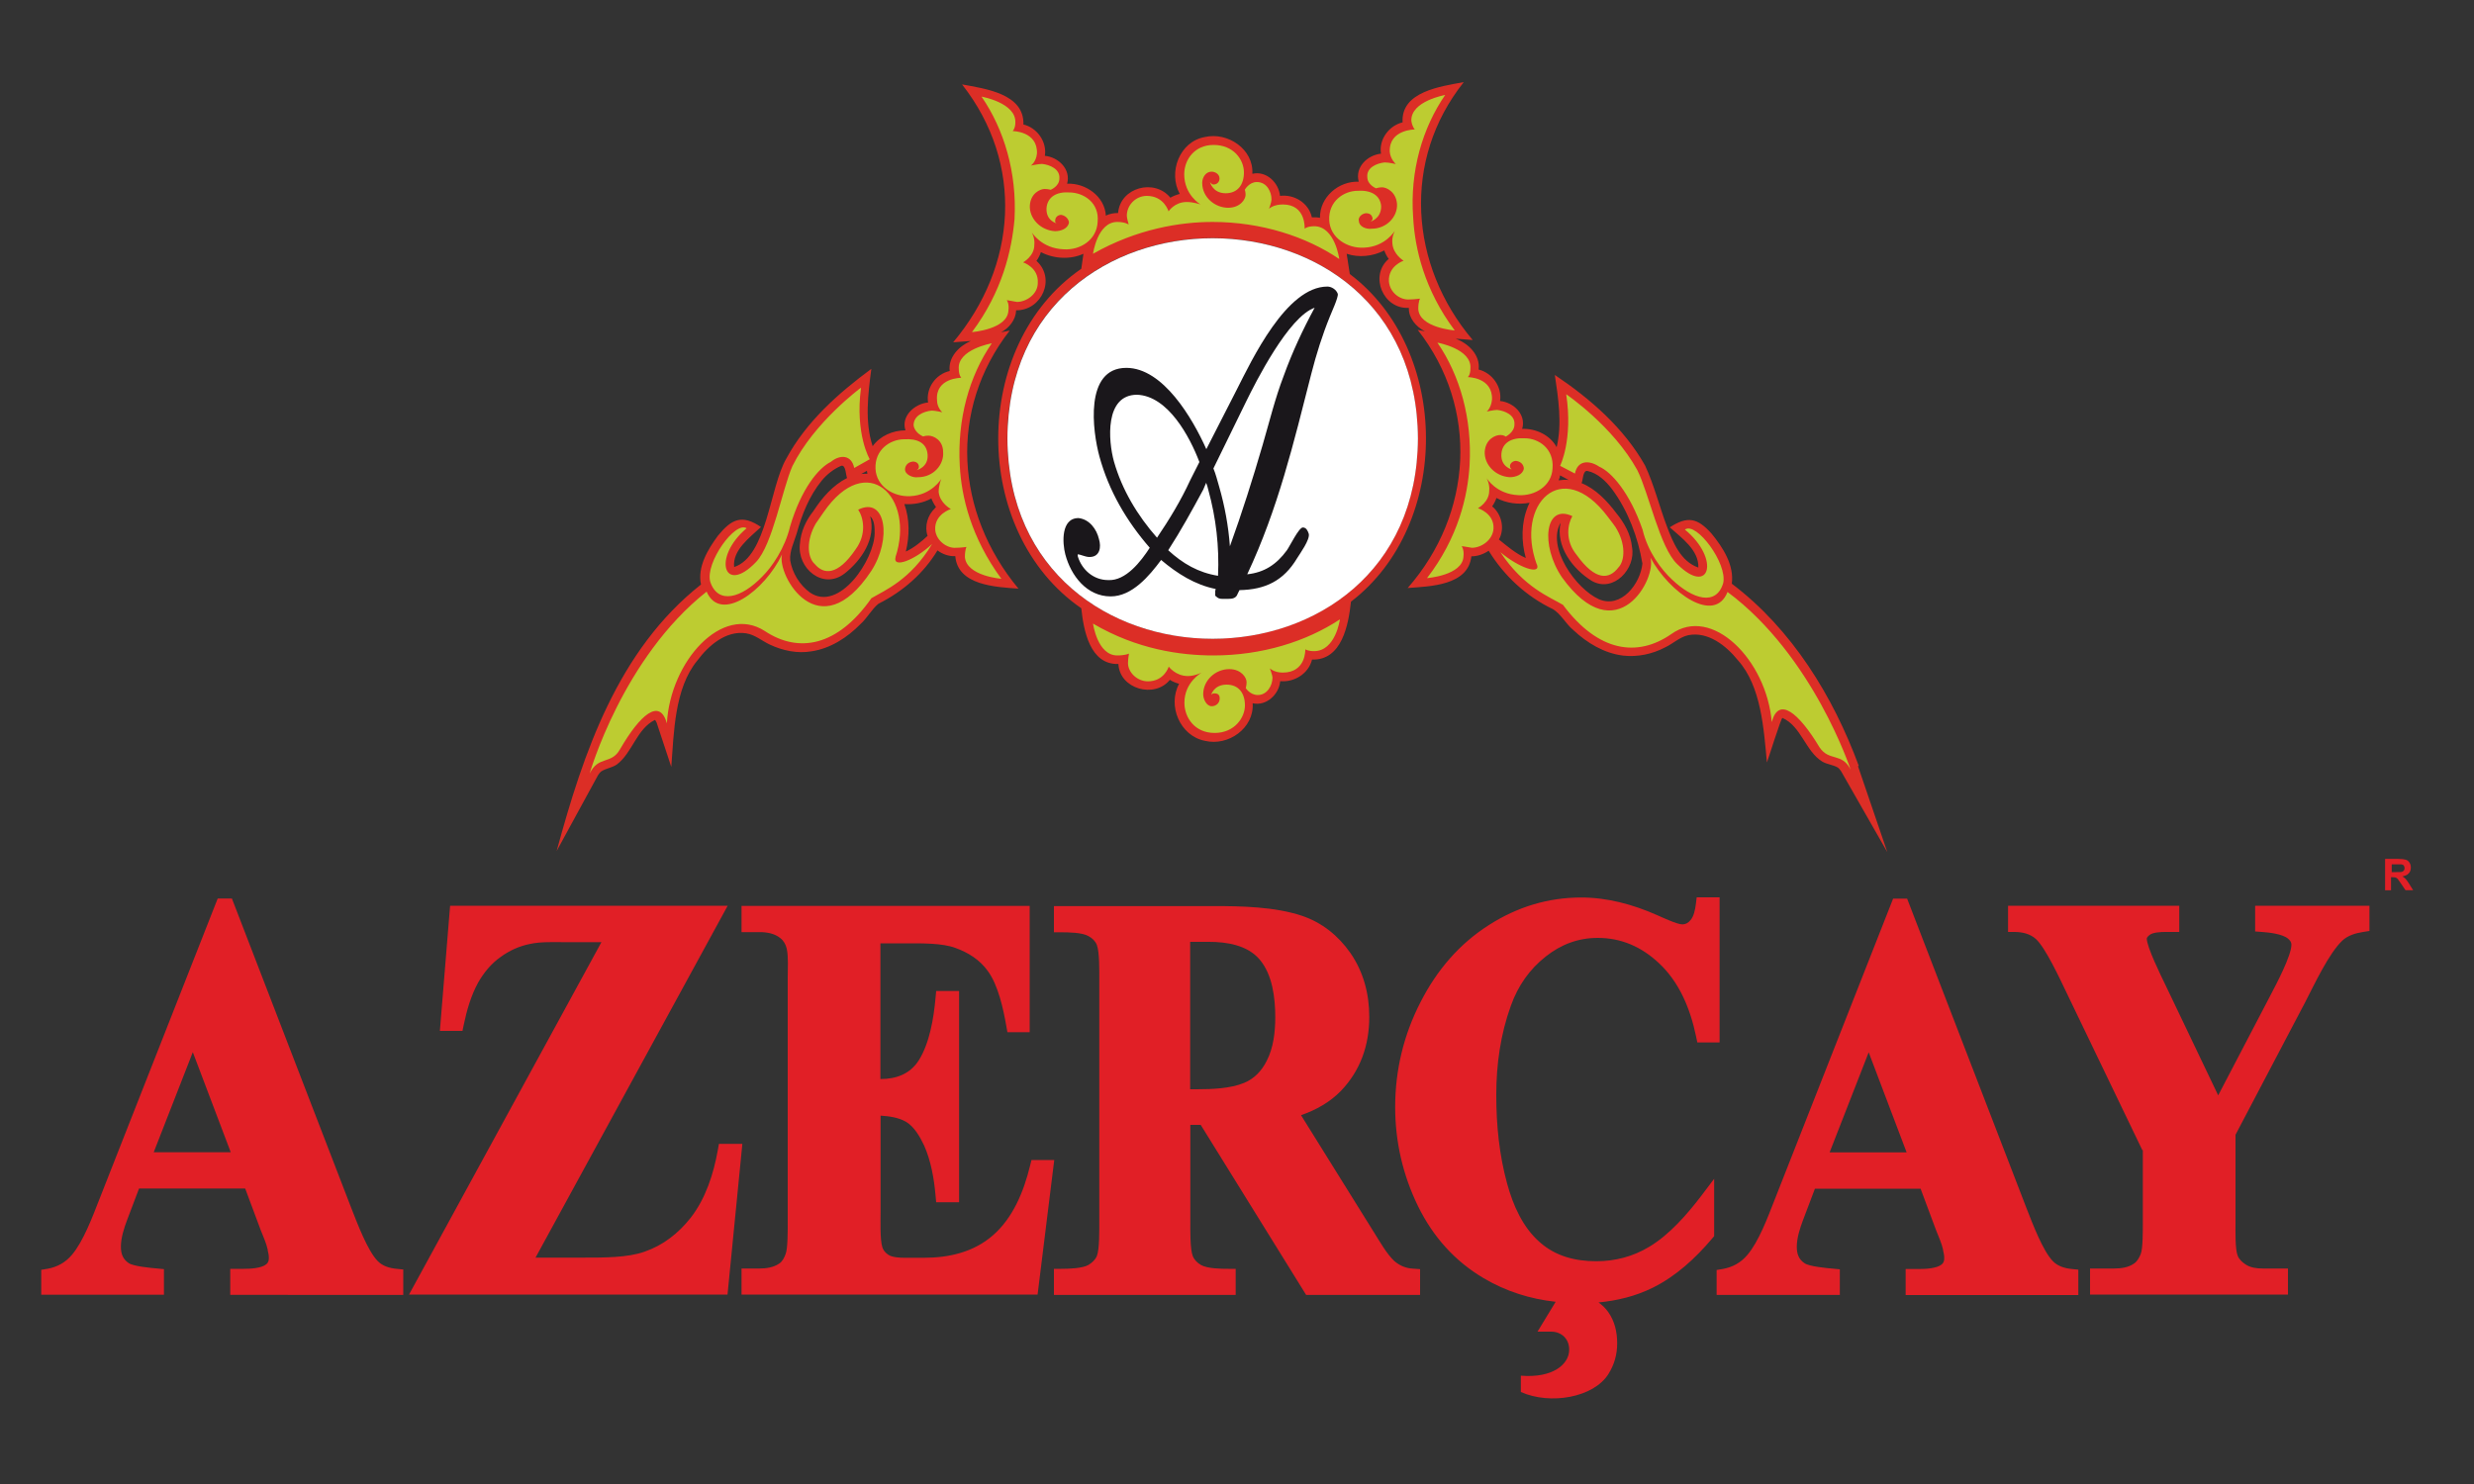 <?xml version="1.0" encoding="UTF-8"?> <svg xmlns="http://www.w3.org/2000/svg" xmlns:xlink="http://www.w3.org/1999/xlink" viewBox="0 0 150 90"><rect x="0" y="0" width="150" height="90" fill="#333333" stroke="none"/><defs><style> .cls-1 { mask: url(#mask); } .cls-2 { fill: #fff; } .cls-3 { fill: #1a171b; } .cls-3, .cls-4, .cls-5, .cls-6 { fill-rule: evenodd; } .cls-4 { fill: #dc2e26; } .cls-5 { fill: #e11f26; } .cls-6 { fill: #bdcc31; } </style><mask id="mask" x="143.68" y="51.36" width="3.44" height="3.42" maskUnits="userSpaceOnUse"></mask></defs><g id="Text"><g id="Group-9"><path id="Fill-7" class="cls-5" d="M115.6,69.89l-2.3-6.07-2.37,6.07h4.67Zm.86,2.2h-6.42l-.72,1.9c-.19,.5-.38,1.09-.38,1.63,0,.42,.12,.76,.47,.99,.28,.2,1.37,.3,1.74,.33l.4,.04v1.55h-7.47v-1.51l.37-.06c.6-.11,1.1-.38,1.5-.86,.68-.8,1.23-2.27,1.62-3.27l7.21-18.33h.85l7.26,18.83c.34,.86,.96,2.52,1.58,3.16,.3,.31,.73,.43,1.14,.47l.4,.04v1.54h-10.47v-1.58h.83c.38,0,1.06-.03,1.36-.28,.12-.1,.15-.23,.15-.38,0-.16-.03-.32-.07-.47v-.02s0-.02,0-.02c-.09-.4-.27-.79-.42-1.17l-.94-2.52Zm-44.3-14.96v8.93h.4c.9,0,2.05-.04,2.88-.39,.62-.26,1.05-.72,1.36-1.33,.41-.79,.52-1.76,.52-2.65,0-1.17-.17-2.58-.94-3.49-.75-.89-2.02-1.08-3.09-1.08h-1.12Zm6.72,10.5l4.42,7.1c.35,.55,.77,1.31,1.24,1.75,.34,.29,.71,.44,1.15,.46l.41,.03v1.56h-6.91l-6.39-10.31h-.63v5.86c0,.49-.02,1.69,.15,2.1,.1,.24,.28,.41,.5,.54,.39,.22,1.22,.23,1.66,.23h.44v1.58h-11.02v-1.58h.44c.43,0,1.29-.02,1.66-.24,.21-.13,.4-.3,.5-.53,.17-.41,.15-1.6,.15-2.1v-14.67c0-.5,.02-1.68-.15-2.11-.1-.24-.28-.41-.51-.53-.37-.22-1.23-.23-1.65-.23h-.44v-1.59h9.65c1.72,0,3.75,.04,5.39,.59,1.21,.41,2.19,1.19,2.94,2.26,.79,1.15,1.14,2.47,1.14,3.87,0,1.73-.54,3.26-1.72,4.49-.67,.69-1.52,1.16-2.41,1.47h0Zm-64.89,2.25l-2.3-6.07-2.37,6.07h4.67Zm.86,2.2h-6.42l-.72,1.9c-.19,.5-.38,1.09-.38,1.63,0,.42,.12,.76,.47,.99,.28,.2,1.37,.3,1.74,.33l.4,.04v1.55H2.5v-1.51l.37-.06c.6-.11,1.1-.38,1.5-.86,.68-.81,1.23-2.27,1.62-3.27l7.21-18.33h.86l7.26,18.83c.34,.86,.96,2.52,1.58,3.16,.3,.31,.73,.43,1.15,.47l.4,.04v1.54H13.96v-1.58h.83c.38,0,1.06-.03,1.36-.28,.12-.1,.15-.23,.15-.38,0-.16-.03-.32-.07-.47v-.02s0-.02,0-.02c-.09-.4-.27-.79-.42-1.17l-.94-2.52Zm115.04-2.33l-4.61-9.58c-.38-.79-1.26-2.7-1.85-3.23-.35-.31-.8-.41-1.25-.42h-.43v-1.59h10.38v1.59h-.86c-.25,0-.75,.02-.95,.19-.05,.04-.16,.14-.16,.21,0,.5,.86,2.26,1.12,2.79l3.21,6.72,3.17-6.07c.34-.65,1.27-2.4,1.27-3.07,0-.16-.09-.26-.2-.36-.34-.29-1.15-.38-1.59-.41l-.41-.03v-1.56h6.93v1.53l-.38,.06c-.45,.07-.94,.21-1.28,.54-.81,.78-1.68,2.64-2.22,3.69l-4.24,8.07v5.34c0,.46-.03,1.6,.13,1.99,.08,.22,.28,.4,.46,.52,.3,.21,.69,.26,1.04,.26h1.55v1.58h-12v-1.58h1.48c.39,0,.84-.06,1.17-.29,.2-.12,.33-.36,.42-.58,.14-.33,.13-1.49,.13-1.9v-4.41Zm-32.97,9.24c.22,.15,.42,.35,.58,.57,.4,.56,.55,1.22,.55,1.91s-.18,1.3-.53,1.86c-.89,1.42-3.51,1.89-5.31,1.09v-.99c1.95,.16,2.91-.7,2.93-1.54,.02-.69-.47-1.13-1.09-1.13h-.83l1.1-1.81c-1.54-.17-3.01-.63-4.36-1.43-1.75-1.03-3.07-2.51-3.98-4.36-.92-1.88-1.39-3.91-1.39-6.02,0-2.25,.52-4.39,1.54-6.37,.99-1.94,2.36-3.54,4.16-4.68,1.71-1.09,3.57-1.66,5.58-1.66,1.58,0,3.13,.42,4.58,1.06,.32,.14,1.23,.57,1.55,.57,.2,0,.36-.09,.49-.25,.21-.23,.29-.66,.33-.97l.05-.42h1.39v8.8h-1.35l-.08-.38c-.35-1.67-1.01-3.28-2.26-4.44-1.05-.98-2.27-1.52-3.7-1.52-1.17,0-2.22,.39-3.15,1.13-.98,.77-1.68,1.77-2.11,2.97-.63,1.73-.89,3.57-.89,5.42s.18,3.64,.66,5.39c.36,1.31,.94,2.63,1.96,3.53,.97,.87,2.18,1.17,3.44,1.17,1.14,0,2.23-.28,3.22-.88,1.22-.73,2.29-1.96,3.16-3.1l.77-1.02v3.48l-.12,.14c-1.01,1.2-2.21,2.3-3.61,2.99-1.03,.51-2.15,.78-3.28,.89h0Zm-43.54-21.78v8.23c.94,0,1.79-.29,2.33-1.14,.65-1.04,.9-2.54,1.01-3.76l.04-.44h1.39v12.81h-1.39l-.04-.44c-.09-1.01-.28-2.08-.69-3-.25-.53-.61-1.16-1.12-1.45-.44-.25-1.02-.33-1.52-.36v5.87c0,.52-.04,1.66,.11,2.12,.06,.19,.19,.33,.35,.44,.23,.17,.72,.19,.99,.19h1.18c1.5,0,3-.33,4.18-1.36,1.21-1.05,1.87-2.65,2.25-4.21l.09-.36h1.38l-1.01,8.16h-17.95v-1.58h1.1c.39,0,.83-.06,1.17-.29,.2-.12,.32-.36,.4-.58,.14-.33,.13-1.49,.13-1.9v-14.87c0-.55,.05-1.24-.06-1.76-.06-.25-.18-.47-.38-.63-.35-.29-.82-.37-1.26-.37h-1.1v-1.59h17.47v7.66h-1.35l-.07-.39c-.18-1.03-.49-2.46-1.11-3.31-.49-.69-1.19-1.13-1.97-1.41-.79-.3-2.08-.28-2.93-.28h-1.61Zm-16.93-.07h-2.16c-.7,0-1.49-.04-2.17,.11-.64,.13-1.24,.4-1.77,.79-.57,.4-1.01,.94-1.36,1.55-.43,.78-.69,1.68-.87,2.55l-.08,.38h-1.37l.62-7.59h16.83l-11.65,21.34h3c1.09,0,2.58,.01,3.61-.36,1.13-.39,2.05-1.11,2.8-2.06,.9-1.16,1.38-2.64,1.64-4.09l.07-.39h1.42l-.9,9.14H24.8l11.67-21.38Z"></path></g><path id="Fill-10" class="cls-5" d="M144.61,53.99v-1.9h.81c.2,0,.35,.02,.45,.05,.09,.03,.17,.09,.22,.18,.06,.09,.08,.19,.08,.3,0,.14-.04,.26-.13,.35-.08,.09-.21,.15-.38,.18,.08,.05,.15,.1,.2,.16,.05,.06,.13,.16,.22,.31l.23,.37h-.46l-.28-.41c-.1-.15-.17-.24-.2-.28-.04-.04-.08-.06-.12-.08-.04-.01-.11-.02-.2-.02h-.08v.79h-.39Zm.39-1.1h.29c.19,0,.3,0,.35-.02,.05-.02,.08-.04,.11-.08,.03-.04,.04-.09,.04-.14,0-.06-.02-.12-.05-.16-.03-.04-.08-.06-.15-.07-.03,0-.13,0-.28,0h-.3v.48Z"></path><g id="Group-14"><g class="cls-1"><path id="Fill-12" class="cls-5" d="M145.4,51.36c.95,0,1.72,.77,1.72,1.71s-.77,1.71-1.72,1.71-1.72-.77-1.72-1.71,.77-1.71,1.72-1.71m0,.32c.77,0,1.4,.62,1.4,1.39s-.63,1.39-1.4,1.39-1.4-.62-1.4-1.39,.63-1.39,1.4-1.39"></path></g></g></g><g id="Red_Ornament" data-name="Red Ornament"><path id="Fill-1" class="cls-4" d="M99.58,34.18c-.12,1.22-1.29,2.75-2.64,2.16-1.39-.63-3.18-3.14-2.32-4.64-.32,1.43,.74,2.83,1.91,3.54,1.3,.72,2.67-.75,2.42-2.06-.07-.77-.47-1.48-.96-2.07-.55-.73-1.24-1.46-2.1-1.81,.09-.15,.07-.78,.35-.74,.63,.13,1.13,.62,1.51,1.12,.96,1.3,1.57,2.92,1.83,4.5Zm-5.01-5.27l.02-.08,.52,.28c-.17-.03-.45,0-.61,.02l.08-.21Zm-1.94,1.83c-.4,.97-.4,2.1-.12,3.1-.57-.24-1.15-.73-1.63-1.12,.37-.65,.17-1.54-.41-2.01,.09-.12,.22-.37,.26-.51,.6,.32,1.34,.42,2.01,.29l-.12,.26Zm-6.67-4.16c-.07,16.2-24.82,16.2-24.89,0,.08-16.19,24.82-16.19,24.89,0h0Zm-29.27,4.24c-.45,.42-.65,1.1-.45,1.68-.39,.36-.84,.73-1.32,.95,.23-.93,.24-1.97-.09-2.88,.55,.04,1.15-.07,1.64-.34,.05,.15,.19,.4,.28,.52l-.06,.06Zm-3.66,1.52c-.01,1.58-2.14,4.82-3.93,3.59-.62-.46-1.07-1.19-1.19-1.95-.05-.55,.25-1.14,.4-1.65,.31-1.13,.76-2.26,1.51-3.18,.31-.38,.73-.71,1.18-.9,.29-.09,.28,.6,.36,.74-.86,.43-1.53,1.21-2.04,2-.45,.56-.77,1.25-.82,1.98-.19,1.49,1.39,2.83,2.71,1.81,1.02-.8,1.92-2.12,1.55-3.47,.27,.25,.27,.69,.27,1.03Zm-.47-3.79s.02,.14,.03,.18c-.07,0-.32,0-.38,.02l.36-.2Zm60.14,17.9c-1.56-4.23-4.06-8.3-7.7-11.05,.15-1.13-.54-2.2-1.23-3.04-.85-.95-1.45-1.08-2.53-.38,.7,.63,1.78,1.39,1.73,2.44-1.07-.37-1.54-1.53-1.91-2.51-.46-1.22-.77-2.5-1.32-3.68-1.28-2.27-3.32-4.05-5.47-5.49,.21,1.4,.45,2.98,.11,4.38-.4-.74-1.26-1.14-2.09-1.11,.26-.87-.52-1.61-1.34-1.69,.13-.86-.47-1.7-1.3-1.91,.11-.88-.62-1.58-1.39-1.87l1.03,.08c-3.84-4.54-4.3-10.91-.54-15.64-1.39,.26-3.82,.57-3.71,2.44-.83,.2-1.45,1.04-1.31,1.9-.83,.09-1.59,.82-1.35,1.7-1.22-.05-2.37,.94-2.35,2.19-.11-.03-.38-.04-.49-.03-.19-.87-1.07-1.41-1.93-1.3-.08-.81-.84-1.54-1.68-1.34,.09-1.49-1.49-2.55-2.88-2.23-1.53,.27-2.24,2.14-1.52,3.45-.16,.04-.43,.14-.57,.23-.96-1.18-3.04-.63-3.17,.93-.22-.01-.55,.05-.74,.16-.07-1.17-1.22-1.99-2.35-1.94,.24-.87-.52-1.61-1.35-1.69,.14-.85-.48-1.71-1.3-1.9,.06-1.87-2.32-2.17-3.72-2.43,3.78,4.82,3.34,11.02-.54,15.64l1.07-.08c-.72,.31-1.38,.99-1.28,1.82-.85,.19-1.45,1.04-1.31,1.91-.81,.07-1.66,.83-1.37,1.69-.76,0-1.54,.33-1.99,.96-.49-1.47-.28-3.18-.08-4.69-2.01,1.48-3.96,3.22-5.16,5.45-1,1.72-1.17,5.92-3.16,6.57-.11-1.03,.96-1.8,1.63-2.43-1.16-.78-1.78-.49-2.62,.54-.61,.83-1.24,1.88-1.02,2.95-5.04,3.98-7.13,10.2-8.75,16.16l2.51-4.6c.05-.08,.12-.17,.2-.23,.28-.18,.65-.22,.93-.41,.95-.7,1.21-2.17,2.32-2.71,.03,.02,.08,.13,.1,.16l.89,2.69c.16-2.07,.19-4.77,1.58-6.45,.68-.91,1.74-1.84,2.96-1.65,.53,.08,.96,.46,1.43,.68,.78,.37,1.68,.56,2.54,.41,1.14-.17,2.17-.84,2.96-1.65,.4-.35,.69-.92,1.1-1.24,1.46-.73,2.73-1.83,3.57-3.23,.3,.23,.7,.37,1.08,.35,.15,1.78,2.46,1.87,3.83,1.97-3.82-4.6-4.26-10.86-.53-15.65l-.52,.1c.49-.26,.89-.76,.91-1.33,1.56,.01,2.42-1.93,1.23-3,.1-.12,.23-.38,.27-.53,.78,.41,1.78,.47,2.58,.1l-.13,.91c-6.72,4.63-6.71,15.96,0,20.59,.14,1.34,.52,3.43,2.25,3.38,.07,1.52,2.2,2.11,3.12,.96,.14,.1,.4,.2,.56,.24-.72,1.33,.06,3.17,1.57,3.46,1.41,.34,2.99-.77,2.89-2.28,.82,.19,1.6-.53,1.67-1.34,.85,.08,1.72-.45,1.93-1.31,1.81,.06,2.21-2.11,2.36-3.51,6.1-4.67,6.05-15.25-.07-19.87-.02-.14-.17-1.11-.19-1.23,.73,.25,1.59,.16,2.28-.2,.05,.15,.17,.39,.27,.51-1.2,1.02-.33,3.07,1.22,2.97-.02,.62,.44,1.15,.97,1.42l-.43-.08c3.73,4.75,3.33,11.16-.61,15.65,1.37-.1,3.67-.15,3.86-1.92,.37,0,.74-.13,1.05-.34,.93,1.52,2.28,2.77,3.89,3.54,.49,.29,.79,.9,1.24,1.27,.83,.78,1.87,1.41,3.02,1.55,.87,.1,1.78-.09,2.55-.5,.47-.22,.89-.63,1.41-.74,1.2-.23,2.29,.64,3,1.52,1.42,1.58,1.57,4.19,1.76,6.2,.04-.07,.87-2.74,.94-2.7,1.14,.5,1.4,2.03,2.42,2.65,.29,.17,.66,.19,.94,.36,.07,.05,.14,.14,.19,.21,0,0,2.81,4.92,2.81,4.92l-1.78-5.22Z"></path></g><g id="Green_ornament" data-name="Green ornament"><path id="Fill-3" class="cls-6" d="M102.17,32.11c.68-.47,2.57,2.04,2.31,3.25-.42,1.41-1.84,.99-3.1-.21-.63-.58-1.47-1.67-1.79-3.03-.78-2.25-1.89-3.5-2.63-3.82-.63-.42-1.32-.37-1.47,.42l-.9-.47s.79-1.57,.37-4.34c0,0,2.84,1.93,4.31,4.6,.69,1.36,1.37,4.71,2.42,5.7,1.99,1.98,2.62-.32,.47-2.09M68.43,13.6s-.11-.37-.11-.52c0-.63,.53-1.2,1.21-1.2,1.05,0,1.32,.94,1.32,.94,0,0,.36-.57,1.1-.57,.42,0,.84,.15,.84,.15,0,0-.99-.57-.99-1.83,0-.89,.63-1.78,1.78-1.78,1.21,0,1.84,.89,1.84,1.67,0,.73-.37,1.26-1.11,1.26-.79,0-.95-.68-.95-.68,0,0,.1,.15,.21,.15,.21,0,.37-.15,.37-.36,0-.31-.32-.42-.48-.42-.36,0-.57,.36-.57,.68,0,.89,.79,1.51,1.57,1.51,.74,0,1.06-.52,1.06-.78,0-.21-.05-.31-.05-.31,0,0,.26-.47,.73-.47,.63,0,.89,.62,.89,1.04,0,.21-.15,.58-.15,.58,0,0,.26-.26,.84-.26,1.42,0,1.32,1.47,1.32,1.47,0,0,.16-.15,.58-.15,1.26,0,1.52,1.99,1.52,1.99-2-1.36-4.73-2.25-7.68-2.25-1.94,0-4.57,.41-7.25,1.93,0,0,.26-1.93,1.47-1.93,.47,0,.68,.15,.68,.15m0,26.04s-.21,.1-.68,.1c-1.21,0-1.47-1.93-1.47-1.93,2.68,1.57,5.31,1.93,7.3,1.93,2.94,0,5.63-.84,7.67-2.19,0,0-.26,1.93-1.57,1.93-.37,0-.53-.11-.53-.11,0,0,.06,1.41-1.37,1.41-.53,0-.78-.26-.78-.26,0,0,.16,.42,.16,.57,0,.47-.32,1.05-.89,1.05-.47,0-.73-.42-.73-.42,0,0,.05-.16,.05-.37,0-.26-.32-.78-1.05-.78-.84,0-1.58,.68-1.58,1.52,0,.32,.21,.73,.52,.73,.22,0,.48-.16,.48-.47,0-.21-.1-.31-.32-.31-.16,0-.2,.1-.2,.1,0,0,.15-.63,.94-.63,.73,0,1.11,.52,1.11,1.26s-.63,1.67-1.84,1.67-1.83-.94-1.83-1.83c0-1.26,1.05-1.83,1.05-1.83,0,0-.42,.21-.84,.21-.74,0-1.16-.57-1.16-.57,0,0-.27,.89-1.26,.89-.68,0-1.21-.57-1.21-1.1,0-.26,.06-.58,.06-.58m-7.41-21.44s.16,.21,.1,.63c-.05,1.15-2.21,1.31-2.21,1.31,1.84-2.46,2.41-4.96,2.58-6.85,.15-2.82-.63-5.44-2-7.43,0,0,2.1,.37,2.05,1.57,0,.36-.16,.52-.16,.52,0,0,1.52,0,1.47,1.36-.05,.52-.37,.73-.37,.73,0,0,.47-.1,.68-.1,.47,.05,1.1,.31,1.05,.89,0,.47-.53,.68-.53,.68,0,0-.16-.05-.37-.05-.26,0-.84,.26-.89,.99-.05,.78,.63,1.52,1.53,1.57,.36,0,.78-.16,.84-.52,0-.16-.16-.42-.47-.47-.21,0-.36,.16-.36,.32-.05,.16,.1,.2,.1,.2,0,0-.68-.15-.63-.94,.06-.68,.63-.99,1.37-.94,.89,0,1.84,.63,1.73,1.78-.05,1.1-1.05,1.73-2.05,1.67-1.37-.05-1.95-1.04-1.95-1.04,0,0,.21,.36,.16,.78,0,.68-.68,1.05-.68,1.05,0,0,.95,.31,.89,1.25,0,.68-.69,1.15-1.26,1.15-.26-.05-.63-.11-.63-.11m25.07-.1s-.11,.15-.11,.63c.05,1.15,2.21,1.31,2.21,1.31-1.84-2.46-2.42-4.97-2.52-6.85-.21-2.82,.57-5.44,1.94-7.43,0,0-2.1,.37-2.05,1.57,.05,.36,.21,.52,.21,.52,0,0-1.58,0-1.52,1.36,.05,.47,.37,.74,.37,.74,0,0-.42-.1-.68-.1-.47,.05-1.11,.31-1.05,.89,0,.47,.53,.68,.53,.68,0,0,.16-.06,.37-.06,.26,0,.84,.27,.9,1,.05,.78-.63,1.51-1.53,1.51-.37,.05-.78-.15-.78-.47-.06-.16,.1-.42,.41-.47,.26,0,.37,.1,.42,.31,0,.16-.16,.21-.16,.21,0,0,.68-.16,.68-.94-.05-.68-.63-.99-1.42-.94-.84,0-1.78,.63-1.73,1.78,.05,1.09,1.11,1.72,2.1,1.67,1.32-.05,1.89-1.04,1.89-1.04,0,0-.21,.36-.16,.78,.05,.68,.68,1.05,.68,1.05,0,0-.94,.31-.89,1.25,.05,.68,.68,1.15,1.26,1.1,.26,0,.63-.05,.63-.05m2.52,15.01s.16,.21,.11,.63c-.06,1.15-2.21,1.31-2.21,1.31,1.89-2.45,2.47-4.97,2.58-6.85,.16-2.82-.58-5.44-1.95-7.43,0,0,2.1,.37,2,1.57,0,.42-.16,.52-.16,.52,0,0,1.52,0,1.47,1.36-.05,.52-.32,.73-.32,.73,0,0,.42-.1,.63-.1,.47,.05,1.1,.31,1.05,.89,0,.47-.53,.73-.53,.73,0,0-.1-.1-.32-.1-.32,0-.89,.26-.95,.99-.05,.79,.63,1.52,1.52,1.57,.37,0,.79-.16,.85-.52,0-.16-.11-.42-.47-.47-.21,0-.37,.16-.37,.31s.11,.21,.11,.21c0,0-.69-.16-.63-.95,.05-.68,.63-.99,1.42-.94,.84,0,1.78,.63,1.68,1.83-.05,1.05-1.05,1.67-2.05,1.62-1.37-.05-1.95-1.04-1.95-1.04,0,0,.21,.37,.16,.78,0,.68-.68,1.05-.68,1.05,0,0,1,.31,.94,1.25-.05,.68-.73,1.15-1.31,1.15-.26-.05-.63-.1-.63-.1m4.57,1.1c.27,.68-1.1,.21-2.21-.73,1.42,2.14,3,2.72,3.79,3.19,2.15,2.88,4.52,3.19,6.56,1.78,2.47-1.78,5.79,1.57,6.1,5.33,.42-1.57,1.63-.57,2.89,1.52,.58,.89,1.37,.31,1.89,1.36,0,0-2.26-6.9-7.46-10.77-.79,1.99-3.52,.05-4.68-2.09,.42,1.25-2.05,5.8-5.36,1.2-1.31-1.93-1.05-4.49,.63-3.71-.27,.47-.47,1.46,.26,2.35,1.16,1.62,1.99,1.47,2.52,.78,.42-.42,.47-1.46-.16-2.46,0,0-.26-.37-.47-.63-2.79-3.71-5.63-.73-4.31,2.88m-34.58-1.05s-.32,.05-.63,.05c-.52,.05-1.21-.42-1.26-1.1-.05-.94,.95-1.25,.95-1.25,0,0-.68-.36-.74-1.04,0-.42,.16-.79,.16-.79,0,0-.58,.99-1.89,1.05-1,.05-2.05-.58-2.1-1.67-.05-1.15,.89-1.78,1.74-1.78,.79-.05,1.37,.21,1.42,.94,.05,.78-.69,.94-.69,.94,0,0,.16-.05,.16-.21,0-.21-.16-.32-.37-.32-.37,.05-.47,.32-.47,.48,0,.31,.47,.52,.79,.47,.95,0,1.58-.78,1.52-1.52,0-.73-.58-1-.89-1-.21,0-.32,.05-.32,.05,0,0-.52-.21-.58-.68,0-.57,.58-.84,1.1-.89,.21,0,.64,.1,.64,.1,0,0-.32-.27-.32-.73-.11-1.36,1.47-1.36,1.47-1.36,0,0-.15-.15-.15-.52-.11-1.2,2-1.57,2-1.57-1.37,1.99-2.1,4.6-1.94,7.43,.1,1.88,.68,4.34,2.52,6.85,0,0-2.1-.16-2.21-1.31,0-.47,.1-.63,.1-.63m-4.31,.63c1.21-3.66-1.73-6.54-4.36-2.72-.21,.31-.47,.68-.47,.68-.58,1-.53,2.04-.06,2.46,.53,.63,1.37,.73,2.47-.89,.69-.94,.48-1.93,.16-2.41,1.68-.83,2.05,1.78,.79,3.72-3.15,4.76-5.73,.26-5.41-1-1.05,2.2-3.73,4.19-4.57,2.25-5.1,4.03-7.09,11.03-7.09,11.03,.53-1.1,1.31-.52,1.84-1.47,1.21-2.09,2.41-3.14,2.84-1.57,.21-3.77,3.36-7.27,5.94-5.6,2.05,1.36,4.41,.94,6.46-1.99,.79-.47,2.37-1.1,3.68-3.29-1.05,.99-2.42,1.51-2.21,.78m-9.04-1.73c-2.1,1.78-1.37,4.08,.58,2.04,1-1.05,1.58-4.39,2.2-5.81,1.32-2.67,4.16-4.76,4.16-4.76-.37,2.83,.53,4.34,.53,4.34l-.94,.53c-.16-.79-.84-.84-1.42-.37-.74,.37-1.79,1.62-2.47,3.92-.31,1.31-1.1,2.46-1.68,3.03-1.26,1.31-2.69,1.73-3.16,.32-.32-1.15,1.52-3.71,2.21-3.24"></path></g><g id="White_round" data-name="White round"><path class="cls-2" d="M61.08,26.59c.07,16.2,24.82,16.2,24.89,0-.07-16.19-24.82-16.19-24.89,0Z"></path></g><g id="Letter_A" data-name="Letter A"><path id="Fill-5" class="cls-3" d="M79.72,18.66c-1.59,.53-3.6,4.54-4.16,5.68l-1.99,4.07c.15,.36,.24,.74,.35,1.11,.34,1.18,.56,2.39,.65,3.61,.73-2.02,1.38-4.07,1.98-6.13,.4-1.37,.77-2.88,1.28-4.2,.51-1.42,1.16-2.81,1.88-4.14h0Zm-5.87,16.25c.08-1.76-.12-3.5-.59-5.2-.03-.15-.08-.29-.13-.43l-.18,.42c-.67,1.24-1.35,2.48-2.12,3.67,.88,.81,1.83,1.36,3.02,1.55h0Zm-3.7-2.3c.75-1.11,1.45-2.26,2.01-3.48l.56-1.11c-.58-1.53-1.9-4.01-3.78-4.08-1.97,0-1.75,2.79-1.4,4.05,.49,1.72,1.43,3.28,2.61,4.62h0Zm3.56,3.11c-1.26-.25-2.34-.94-3.31-1.76-.72,.97-1.76,2.21-3.06,2.21-1.45,0-2.41-1.26-2.75-2.55-.18-.68-.27-2.2,.8-2.2,.66,.07,1.1,.67,1.24,1.27,.15,.49,.06,1.09-.57,1.09-.27,0-.51-.15-.72-.16,0,.04,0,.11,.01,.13,.25,.81,.95,1.43,1.84,1.43,1.07,.06,1.99-1.14,2.52-1.96-1.41-1.62-2.48-3.45-3.05-5.53-.42-1.53-.93-5.38,1.63-5.38,2.23,0,4.02,3.07,4.85,4.93l1.83-3.58c.93-1.83,3.02-6.28,5.51-6.28,.25,0,.54,.18,.63,.44,.05,.21-.4,1.16-.48,1.38-.46,1.13-.82,2.28-1.12,3.45-1.08,4.23-2.02,8.2-3.89,12.18,1.03-.11,1.77-.59,2.4-1.45,.18-.25,.73-1.39,.97-1.39,.21,0,.3,.2,.36,.38,.09,.35-.53,1.2-.71,1.49-.82,1.37-1.93,1.9-3.49,1.93l-.11,.22c-.09,.27-.31,.31-.57,.31h-.37c-.16,0-.26-.04-.37-.15l-.05-.04v-.29l.03-.13Z"></path></g></svg> 